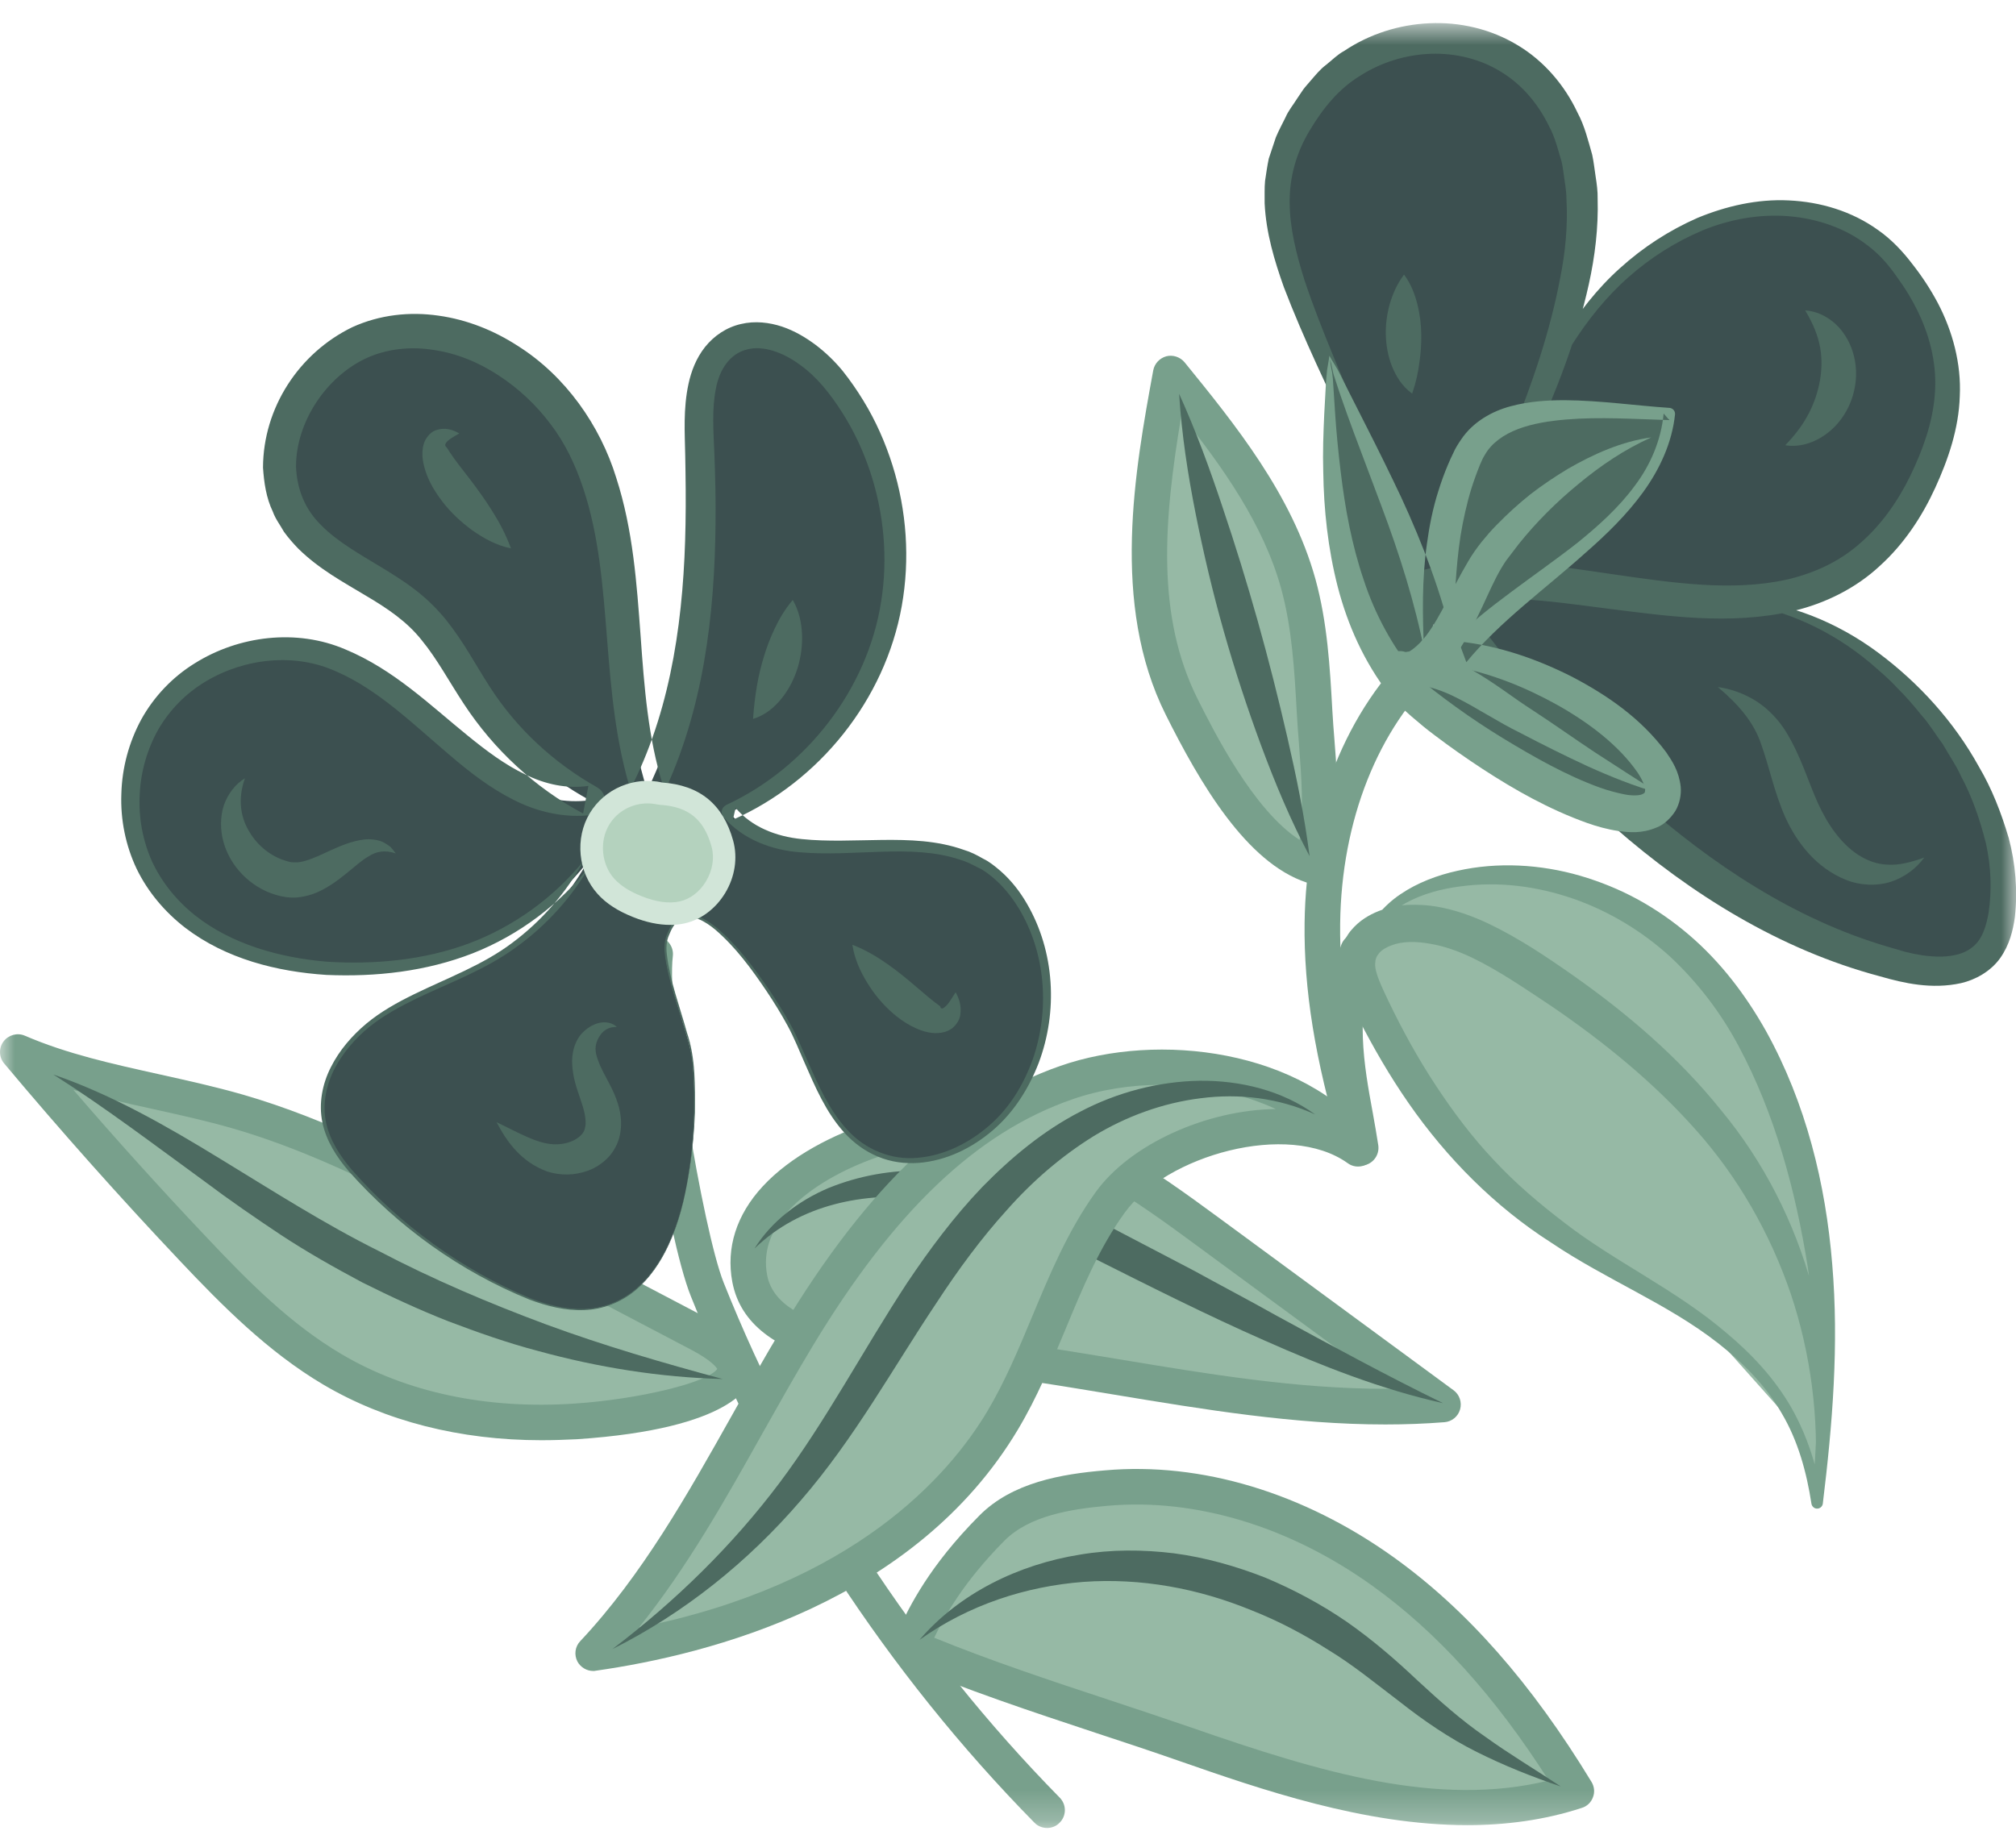 <svg width="67" height="61" viewBox="0 0 67 61" fill="none" xmlns="http://www.w3.org/2000/svg">
<mask id="mask0_0:2503" style="mask-type:alpha" maskUnits="userSpaceOnUse" x="0" y="0" width="67" height="61">
<rect y="0.763" width="67" height="60" fill="white"/>
</mask>
<g mask="url(#mask0_0:2503)">
<path d="M47.215 19.579C43.627 10.001 40.644 7.243 43.707 3.224C46.156 0.012 52.132 0.574 52.567 6.341C52.874 10.37 50.066 15.924 48.208 19.508C49.356 17.52 50.07 15.069 51.238 12.825C52.406 10.582 53.692 8.868 55.942 7.706C58.76 6.251 61.596 6.931 62.991 8.598C65.341 11.418 64.811 13.756 64.206 15.296C60.953 23.584 52.704 18.115 47.532 19.523C51.252 24.982 56.774 30.603 63.209 32.119C64.192 32.35 65.397 32.407 66.045 31.632C66.357 31.259 66.471 30.758 66.537 30.272C67.085 26.319 62.802 20.359 57.734 19.971" fill="#3C5050"/>
<path d="M44.917 14.587C44.137 12.93 43.333 11.286 42.667 9.543C42.355 8.665 42.076 7.744 42.029 6.757C42.033 6.511 42.019 6.261 42.043 6.015C42.081 5.769 42.114 5.519 42.166 5.274L42.402 4.565C42.497 4.338 42.615 4.121 42.724 3.899C42.823 3.668 42.979 3.488 43.106 3.281L43.31 2.978C43.381 2.879 43.471 2.789 43.551 2.69C43.716 2.501 43.872 2.303 44.076 2.152C44.274 1.996 44.449 1.812 44.671 1.694C45.508 1.132 46.501 0.815 47.508 0.773C48.515 0.725 49.55 0.966 50.425 1.495C51.309 2.019 51.999 2.832 52.425 3.739C52.666 4.187 52.779 4.669 52.916 5.146C52.968 5.387 52.992 5.628 53.03 5.873C53.068 6.114 53.101 6.36 53.096 6.601C53.124 7.574 53.006 8.528 52.803 9.449C52.396 11.291 51.711 13.029 50.95 14.71C50.188 16.396 49.323 18.021 48.449 19.631L47.971 19.372C48.988 17.685 49.645 15.773 50.486 13.945C50.907 13.029 51.375 12.131 51.914 11.272C52.448 10.412 53.077 9.595 53.843 8.91C54.604 8.221 55.469 7.659 56.415 7.243C57.365 6.851 58.4 6.61 59.45 6.662C60.495 6.709 61.549 7.021 62.419 7.649C62.854 7.951 63.241 8.362 63.549 8.769C63.87 9.175 64.159 9.614 64.404 10.077C64.891 11.007 65.184 12.084 65.132 13.166C65.099 14.252 64.745 15.277 64.315 16.217C63.88 17.166 63.284 18.077 62.476 18.809C61.677 19.556 60.66 20.056 59.611 20.307C57.493 20.793 55.408 20.477 53.427 20.231C52.434 20.104 51.446 19.962 50.482 19.915C49.517 19.858 48.562 19.896 47.697 20.132L48.052 19.178C49.905 21.879 52.032 24.397 54.453 26.574C56.883 28.723 59.644 30.565 62.745 31.472L63.327 31.642C63.516 31.689 63.7 31.727 63.889 31.755C64.258 31.807 64.631 31.821 64.958 31.75C65.288 31.684 65.553 31.533 65.733 31.302C65.917 31.07 66.021 30.725 66.088 30.348C66.201 29.592 66.173 28.817 66.002 28.038C65.809 27.273 65.553 26.508 65.17 25.795C65.005 25.426 64.769 25.096 64.57 24.741C64.329 24.416 64.121 24.066 63.851 23.764C63.596 23.447 63.331 23.14 63.043 22.857C62.769 22.555 62.457 22.3 62.149 22.03C60.901 20.987 59.374 20.259 57.739 20.038C57.705 20.033 57.682 20.004 57.687 19.971C57.691 19.938 57.72 19.919 57.748 19.919C59.426 20.014 61.057 20.684 62.414 21.691C63.771 22.701 64.939 23.986 65.766 25.483C66.201 26.22 66.513 27.027 66.759 27.859C66.981 28.699 67.061 29.597 66.962 30.489C66.901 30.924 66.787 31.41 66.47 31.854C66.154 32.293 65.648 32.572 65.17 32.681C64.201 32.893 63.279 32.685 62.48 32.454C59.157 31.571 56.188 29.719 53.649 27.495C51.091 25.27 48.917 22.663 47.021 19.886L47.016 19.877C46.822 19.593 46.898 19.211 47.182 19.017C47.243 18.975 47.309 18.947 47.376 18.928C48.453 18.654 49.531 18.64 50.567 18.715C51.602 18.786 52.604 18.942 53.597 19.088C55.569 19.372 57.545 19.669 59.374 19.268C60.277 19.06 61.123 18.677 61.814 18.063C62.509 17.463 63.062 16.684 63.483 15.825C63.903 14.956 64.23 14.053 64.3 13.128C64.381 12.202 64.173 11.267 63.766 10.412C63.563 9.982 63.312 9.571 63.024 9.179C62.74 8.773 62.443 8.438 62.064 8.155C61.322 7.578 60.386 7.262 59.431 7.186C58.471 7.111 57.493 7.286 56.594 7.654C55.696 8.032 54.85 8.565 54.122 9.213C52.642 10.516 51.659 12.306 50.846 14.11C50.032 15.928 49.427 17.851 48.453 19.655C48.383 19.787 48.217 19.834 48.085 19.764C47.957 19.693 47.905 19.537 47.971 19.405L47.976 19.39C48.784 17.747 49.569 16.099 50.25 14.412C50.931 12.731 51.517 11.007 51.848 9.26C52.023 8.391 52.108 7.508 52.061 6.648C52.061 6.431 52.032 6.223 51.999 6.01C51.966 5.803 51.947 5.585 51.9 5.378C51.777 4.976 51.682 4.56 51.484 4.201C51.124 3.46 50.59 2.818 49.895 2.393C49.205 1.963 48.378 1.76 47.555 1.788C46.733 1.816 45.91 2.067 45.215 2.511C44.501 2.94 43.967 3.597 43.523 4.343C43.083 5.075 42.851 5.888 42.861 6.738C42.865 7.588 43.083 8.452 43.352 9.307C43.92 11.017 44.69 12.689 45.361 14.394C46.042 16.099 46.7 17.813 47.272 19.556C47.281 19.589 47.267 19.622 47.234 19.631C47.205 19.641 47.172 19.627 47.163 19.598C46.439 17.912 45.702 16.24 44.917 14.587Z" fill="#4D6B61"/>
<path d="M45.305 31.302C46.085 29.823 47.527 29.276 49.101 29.12C51.087 28.921 53.119 29.535 54.784 30.636C57.918 32.719 59.473 36.502 60.197 40.19C60.821 43.369 60.759 46.736 60.391 49.953C59.989 47.393 58.982 45.801 56.92 44.228C55.006 42.764 53.138 42.127 50.722 40.195C48.397 38.334 46.718 35.859 45.447 33.167C45.234 32.719 45.016 32.223 45.139 31.746C45.324 31.028 46.179 30.702 46.922 30.702C48.297 30.702 49.564 31.41 50.727 32.152C53.63 34.008 56.367 36.251 58.183 39.175C60.045 42.169 60.849 45.81 60.419 49.315C60.443 48.989 60.466 48.663 60.49 48.337" fill="#96B9A5"/>
<path d="M46.544 29.724C47.115 29.337 47.773 29.091 48.439 28.945C49.772 28.647 51.195 28.728 52.514 29.11C53.176 29.304 53.819 29.564 54.424 29.894C55.03 30.225 55.602 30.622 56.126 31.07C57.181 31.968 58.027 33.087 58.694 34.277C60.022 36.676 60.674 39.349 60.892 42.018C61.119 44.691 60.901 47.355 60.58 49.976V49.981C60.566 50.085 60.471 50.16 60.367 50.146C60.282 50.137 60.216 50.066 60.202 49.986C60.041 48.937 59.757 47.898 59.218 46.986C58.694 46.07 57.937 45.305 57.1 44.649C55.422 43.336 53.384 42.542 51.55 41.305C49.692 40.119 48.08 38.495 46.818 36.676C46.184 35.765 45.631 34.806 45.13 33.824C45.007 33.573 44.884 33.342 44.761 33.059C44.643 32.78 44.525 32.454 44.515 32.062C44.496 31.67 44.643 31.226 44.908 30.919C45.168 30.607 45.494 30.414 45.815 30.286C46.137 30.159 46.468 30.097 46.803 30.078C47.134 30.069 47.432 30.083 47.739 30.135C48.349 30.239 48.912 30.442 49.441 30.688C50.496 31.193 51.394 31.802 52.297 32.435C54.093 33.701 55.795 35.156 57.19 36.894C60.046 40.332 61.303 45.012 60.542 49.315V49.329C60.532 49.391 60.471 49.433 60.41 49.423C60.348 49.414 60.31 49.357 60.315 49.296L60.443 48.323C60.447 48.29 60.476 48.266 60.509 48.271C60.537 48.276 60.561 48.3 60.561 48.333L60.542 49.315L60.315 49.291C60.462 47.147 60.183 44.998 59.511 42.996C58.826 40.998 57.772 39.146 56.377 37.578C54.987 36.006 53.337 34.66 51.583 33.46C50.699 32.874 49.806 32.256 48.907 31.826C48.453 31.613 47.995 31.448 47.532 31.372C47.063 31.288 46.619 31.283 46.255 31.42C46.071 31.486 45.919 31.58 45.834 31.684C45.745 31.788 45.707 31.887 45.702 32.038C45.688 32.336 45.934 32.832 46.16 33.309C46.619 34.263 47.13 35.189 47.711 36.072C48.288 36.95 48.922 37.796 49.645 38.561C50.359 39.331 51.162 40.011 52.009 40.658C53.682 41.952 55.696 42.868 57.379 44.309C58.221 45.012 58.987 45.834 59.54 46.802C60.088 47.77 60.41 48.843 60.584 49.924L60.206 49.934C60.471 47.322 60.443 44.682 60.079 42.112C59.672 39.562 58.987 37.026 57.786 34.782C57.19 33.658 56.415 32.648 55.498 31.793C54.571 30.952 53.474 30.286 52.278 29.871C51.087 29.46 49.806 29.29 48.534 29.465C47.905 29.545 47.281 29.71 46.728 30.012C46.175 30.319 45.707 30.777 45.361 31.33C45.343 31.358 45.309 31.368 45.281 31.349C45.253 31.33 45.243 31.302 45.253 31.273C45.527 30.664 45.971 30.107 46.544 29.724Z" fill="#78A08C"/>
<path d="M45.22 38.155C44.941 36.27 44.241 34.022 45.135 31.609L45.22 38.155Z" fill="#B4D2BE"/>
<path d="M44.634 38.24C44.586 37.904 44.52 37.555 44.454 37.2C44.142 35.481 43.787 33.536 44.577 31.405C44.69 31.099 45.031 30.943 45.338 31.056C45.645 31.169 45.801 31.509 45.688 31.816C45.012 33.639 45.333 35.42 45.622 36.988C45.688 37.361 45.754 37.72 45.806 38.07C45.853 38.391 45.631 38.693 45.31 38.74C45.276 38.74 45.243 38.745 45.215 38.745C44.927 38.745 44.676 38.532 44.634 38.24Z" fill="#78A08C"/>
<path d="M34.379 60.588C29.486 55.611 25.534 49.551 22.953 43.071C22.177 41.13 20.943 33.63 21.189 31.642C21.232 31.316 21.529 31.084 21.846 31.127C22.172 31.165 22.399 31.462 22.361 31.783C22.139 33.569 23.359 40.894 24.049 42.632C26.574 48.97 30.441 54.893 35.221 59.757C35.448 59.989 35.448 60.362 35.211 60.593C35.102 60.706 34.951 60.763 34.8 60.763C34.649 60.763 34.493 60.706 34.379 60.588Z" fill="#78A08C"/>
<path d="M6.406 41.508C4.401 39.387 2.463 37.21 0.591 34.971C2.917 35.973 5.479 36.251 7.914 36.955C10.68 37.758 13.251 39.104 15.8 40.441C18.282 41.744 20.768 43.047 23.25 44.351C27.037 46.339 20.735 47.142 19.137 47.251C16.339 47.43 13.478 46.953 11.044 45.518C9.28 44.474 7.815 42.996 6.406 41.508Z" fill="#96B9A5"/>
<path fill-rule="evenodd" clip-rule="evenodd" d="M10.741 46.023C8.907 44.937 7.38 43.397 5.976 41.909C3.976 39.793 2.014 37.588 0.137 35.349C-0.038 35.141 -0.047 34.839 0.118 34.617C0.284 34.4 0.577 34.319 0.827 34.428C2.241 35.037 3.73 35.363 5.304 35.713C6.217 35.916 7.158 36.124 8.079 36.388C10.916 37.21 13.54 38.584 16.074 39.916L23.525 43.827C23.945 44.049 25.227 44.719 25.009 45.74C24.948 46.028 24.38 47.492 19.175 47.841C18.778 47.86 18.381 47.874 17.993 47.874C15.289 47.874 12.802 47.241 10.741 46.023ZM19.095 46.656C21.236 46.514 23.544 45.952 23.837 45.503C23.794 45.433 23.624 45.211 22.971 44.866L15.521 40.955C13.034 39.652 10.467 38.301 7.744 37.512C6.86 37.257 5.938 37.054 5.044 36.856C4.184 36.667 3.305 36.473 2.439 36.228C3.867 37.885 5.337 39.515 6.831 41.092C8.236 42.585 9.64 44.002 11.342 45.008C13.493 46.283 16.173 46.854 19.095 46.656Z" fill="#78A08C"/>
<path d="M36.772 49.461C40.024 49.178 43.305 50.33 45.957 52.234C48.61 54.137 50.69 56.749 52.382 59.535C48.156 60.905 43.589 59.436 39.391 57.977C36.351 56.919 33.193 55.993 30.238 54.737C30.517 54.241 31.028 52.744 32.966 50.793C33.926 49.825 35.415 49.579 36.772 49.461Z" fill="#96B9A5"/>
<path fill-rule="evenodd" clip-rule="evenodd" d="M39.202 58.539C38.294 58.222 37.372 57.915 36.45 57.613C34.313 56.905 32.101 56.172 30.011 55.285C29.855 55.218 29.737 55.091 29.685 54.93C29.633 54.77 29.647 54.6 29.727 54.453C29.77 54.378 29.817 54.279 29.874 54.151C30.219 53.424 30.867 52.068 32.55 50.377C33.642 49.277 35.273 48.998 36.724 48.876C39.92 48.592 43.324 49.622 46.307 51.757C48.747 53.504 50.898 55.95 52.893 59.233C52.987 59.389 53.006 59.578 52.94 59.743C52.879 59.913 52.742 60.045 52.567 60.097C51.323 60.503 50.042 60.669 48.766 60.669C45.329 60.669 41.901 59.479 39.202 58.539ZM36.819 56.494C37.746 56.801 38.672 57.108 39.589 57.424C43.896 58.921 47.792 60.088 51.47 59.186C49.678 56.371 47.754 54.25 45.612 52.715C42.861 50.741 39.736 49.797 36.824 50.052C35.585 50.16 34.209 50.382 33.382 51.213C32.006 52.602 31.387 53.74 31.047 54.439C32.923 55.204 34.9 55.861 36.819 56.494Z" fill="#78A08C"/>
<path d="M38.908 12.419C40.639 14.55 42.416 16.76 43.145 19.405C43.527 20.779 43.608 22.22 43.683 23.646C43.773 25.304 44.062 27.221 43.608 28.775C41.703 28.151 40.147 25.242 39.273 23.499C37.59 20.132 38.228 16.122 38.908 12.419Z" fill="#96B9A5"/>
<path fill-rule="evenodd" clip-rule="evenodd" d="M43.428 29.337C41.419 28.68 39.868 26.012 38.743 23.759C36.899 20.075 37.727 15.588 38.327 12.311C38.37 12.084 38.54 11.905 38.762 11.843C38.984 11.787 39.22 11.867 39.367 12.041C41.041 14.101 42.936 16.434 43.716 19.244C44.114 20.689 44.199 22.172 44.279 23.613C44.298 23.939 44.322 24.269 44.35 24.609C44.463 26.073 44.577 27.589 44.184 28.94C44.142 29.096 44.033 29.224 43.891 29.299C43.806 29.342 43.712 29.365 43.612 29.365C43.551 29.365 43.489 29.356 43.428 29.337ZM43.192 27.92C43.338 26.924 43.248 25.795 43.168 24.699C43.14 24.354 43.116 24.009 43.097 23.679C43.021 22.305 42.941 20.883 42.577 19.56C41.986 17.421 40.624 15.513 39.263 13.799C38.667 17.322 38.426 20.481 39.802 23.235C40.336 24.297 41.65 26.928 43.192 27.92Z" fill="#78A08C"/>
<path d="M40.156 40.955C42.757 42.868 45.357 44.776 47.957 46.689C43.499 47.043 39.055 46.047 34.635 45.376C32.313 45.022 25.51 45.622 24.919 42.504C24.248 38.972 30.243 37.031 32.781 37.309C35.542 37.611 37.92 39.312 40.156 40.955Z" fill="#96B9A5"/>
<path fill-rule="evenodd" clip-rule="evenodd" d="M37.055 46.363C36.218 46.226 35.382 46.084 34.545 45.957C34.058 45.881 33.335 45.853 32.503 45.815C29.288 45.678 24.882 45.494 24.338 42.613C24.125 41.48 24.475 40.379 25.35 39.434C27.189 37.446 30.961 36.516 32.848 36.724C35.84 37.05 38.426 38.953 40.506 40.478L48.307 46.212C48.506 46.358 48.591 46.613 48.525 46.849C48.458 47.086 48.25 47.256 48.005 47.275C47.347 47.327 46.695 47.35 46.038 47.35C43.007 47.35 39.991 46.849 37.055 46.363ZM26.215 40.233C25.596 40.903 25.35 41.631 25.496 42.391C25.865 44.351 29.888 44.521 32.55 44.635C33.42 44.672 34.171 44.705 34.72 44.786C35.561 44.913 36.403 45.055 37.244 45.192C40.133 45.673 43.102 46.165 46.042 46.165C46.113 46.165 46.184 46.165 46.255 46.165L39.807 41.428C37.741 39.907 35.396 38.183 32.72 37.895C32.578 37.881 32.422 37.871 32.257 37.871C30.541 37.871 27.643 38.693 26.215 40.233Z" fill="#78A08C"/>
<path d="M44.548 38.051C43.707 35.231 43.329 32.889 43.357 30.678C43.404 26.933 44.752 23.561 47.063 21.426C47.304 21.204 47.678 21.218 47.9 21.459C48.122 21.7 48.108 22.073 47.867 22.295C45.796 24.213 44.581 27.273 44.539 30.697C44.515 32.785 44.874 35.014 45.683 37.72C45.778 38.032 45.598 38.362 45.286 38.452C45.229 38.462 45.172 38.471 45.116 38.471C44.86 38.471 44.624 38.306 44.548 38.051Z" fill="#78A08C"/>
<path d="M47.83 21.596C47.754 19.381 47.853 17.086 48.813 15.093C49.777 13.095 53.262 13.676 55.474 13.765C55.105 17.355 50.813 19.05 48.42 21.752C50.572 22.035 53.422 23.443 54.751 25.152C55.091 25.592 55.446 26.182 55.167 26.664C54.136 28.421 47.489 23.891 46.544 22.692C44.166 19.669 44.151 15.508 44.194 11.886C45.56 15.362 47.045 17.945 47.83 21.596Z" fill="#4D6B61"/>
<path fill-rule="evenodd" clip-rule="evenodd" d="M44.534 12.438L44.828 13.024L45.414 14.181C45.806 14.951 46.189 15.73 46.562 16.519C47.295 18.101 47.924 19.759 48.321 21.483L47.324 21.605C47.276 20.444 47.253 19.258 47.423 18.073C47.503 17.482 47.621 16.887 47.806 16.311C47.896 16.023 48 15.735 48.118 15.456C48.175 15.315 48.241 15.178 48.307 15.041C48.364 14.908 48.458 14.757 48.558 14.611C48.955 14.016 49.598 13.666 50.198 13.506C50.808 13.34 51.418 13.303 52.009 13.303C53.195 13.312 54.34 13.482 55.479 13.558H55.484C55.592 13.567 55.673 13.657 55.668 13.765C55.668 13.77 55.668 13.775 55.668 13.775C55.569 14.724 55.153 15.607 54.609 16.358C54.061 17.114 53.394 17.761 52.704 18.366C51.342 19.589 49.843 20.661 48.733 22.012L48.477 21.322C49.81 21.464 51.063 21.898 52.24 22.493C53.403 23.103 54.524 23.863 55.375 25.006C55.578 25.304 55.8 25.639 55.857 26.154C55.881 26.409 55.824 26.716 55.677 26.961C55.526 27.198 55.294 27.419 55.049 27.509C54.552 27.717 54.141 27.67 53.777 27.622C53.408 27.566 53.072 27.471 52.751 27.358C51.474 26.9 50.349 26.262 49.262 25.554C48.723 25.2 48.194 24.831 47.678 24.439C47.418 24.246 47.168 24.038 46.917 23.821C46.666 23.599 46.425 23.391 46.175 23.093C45.333 22.002 44.79 20.779 44.459 19.509C44.133 18.238 43.995 16.949 43.977 15.674C43.958 15.036 43.981 14.398 44.01 13.765L44.062 12.816C44.071 12.665 44.081 12.5 44.104 12.306C44.128 12.136 44.166 11.971 44.18 11.824C44.27 11.999 44.421 12.202 44.534 12.438ZM44.274 12.391C44.293 12.514 44.303 12.665 44.312 12.83L44.374 13.775C44.416 14.403 44.478 15.027 44.553 15.65C44.7 16.892 44.927 18.115 45.319 19.268C45.693 20.42 46.288 21.506 47.021 22.39C47.376 22.763 47.905 23.15 48.392 23.504C48.889 23.863 49.409 24.208 49.933 24.529C50.983 25.167 52.07 25.785 53.176 26.182C53.451 26.281 53.725 26.352 53.98 26.404C54.231 26.456 54.481 26.447 54.571 26.404C54.651 26.366 54.675 26.357 54.675 26.253C54.675 26.135 54.571 25.899 54.425 25.681C53.791 24.765 52.798 24.019 51.749 23.429C50.694 22.843 49.546 22.38 48.373 22.163L48.335 22.158C48.113 22.116 47.967 21.903 48.009 21.681C48.023 21.601 48.061 21.53 48.113 21.473C48.77 20.784 49.503 20.212 50.241 19.664C50.973 19.116 51.72 18.597 52.429 18.04C53.129 17.473 53.8 16.868 54.325 16.155C54.859 15.451 55.209 14.616 55.29 13.747L55.479 13.964C54.316 13.931 53.167 13.851 52.047 13.945C51.489 13.992 50.94 14.077 50.453 14.261C49.966 14.446 49.565 14.734 49.347 15.121C49.238 15.291 49.13 15.584 49.04 15.829C48.945 16.084 48.865 16.344 48.794 16.609C48.657 17.138 48.548 17.676 48.482 18.224C48.35 19.32 48.312 20.448 48.345 21.582V21.596C48.354 21.875 48.132 22.106 47.858 22.111C47.607 22.12 47.395 21.941 47.352 21.705C47.026 20.042 46.511 18.418 45.905 16.807L44.993 14.379C44.842 13.973 44.695 13.562 44.553 13.152C44.487 12.948 44.411 12.736 44.35 12.537C44.284 12.367 44.274 12.169 44.203 11.942C44.213 12.112 44.251 12.264 44.274 12.391Z" fill="#78A08C"/>
<path d="M7.309 38.514C9.068 39.586 10.774 40.681 12.585 41.583C14.377 42.523 16.244 43.317 18.149 44.025C20.059 44.729 22.017 45.3 24.017 45.839C21.946 45.787 19.88 45.456 17.87 44.904C16.863 44.639 15.876 44.29 14.902 43.921C13.928 43.539 12.982 43.099 12.046 42.632C11.124 42.141 10.212 41.626 9.342 41.054C8.477 40.478 7.626 39.893 6.803 39.274C5.134 38.06 3.517 36.827 1.773 35.718C3.735 36.393 5.555 37.441 7.309 38.514Z" fill="#4D6B61"/>
<path d="M35.897 51.676C36.923 51.502 37.986 51.506 39.022 51.634C40.057 51.771 41.069 52.059 42.038 52.437C42.998 52.838 43.915 53.329 44.766 53.915C45.612 54.505 46.397 55.185 47.115 55.865C47.848 56.541 48.562 57.183 49.375 57.74C50.174 58.317 51.035 58.827 51.871 59.384C50.921 59.063 49.985 58.69 49.078 58.236C48.17 57.783 47.305 57.188 46.52 56.569C45.716 55.96 44.974 55.346 44.147 54.845C43.333 54.326 42.482 53.877 41.594 53.528C39.825 52.8 37.916 52.446 36.01 52.583C34.096 52.73 32.2 53.343 30.559 54.51C31.874 52.97 33.845 52.002 35.897 51.676Z" fill="#4D6B61"/>
<path d="M27.534 39.491C28.545 39.08 29.647 38.882 30.744 38.915C32.97 38.967 35.017 39.855 36.894 40.781L39.674 42.235C40.591 42.74 41.513 43.222 42.421 43.732C44.251 44.729 46.071 45.721 47.957 46.642C45.9 46.184 43.929 45.404 42.014 44.554C40.095 43.709 38.223 42.764 36.37 41.834C35.452 41.361 34.526 40.922 33.585 40.568C32.649 40.2 31.675 39.944 30.696 39.831C28.734 39.628 26.602 40.02 25.075 41.503C25.633 40.606 26.531 39.916 27.534 39.491Z" fill="#4D6B61"/>
<path d="M35.434 35.991C31.486 37.366 28.664 40.856 26.503 44.436C24.343 48.016 22.579 51.908 19.714 54.954C25.057 54.198 30.55 51.851 33.316 47.222C34.701 44.904 35.316 42.155 36.899 39.963C38.483 37.772 42.932 36.61 45.13 38.188C43.078 35.599 38.696 34.853 35.434 35.991Z" fill="#96B9A5"/>
<path fill-rule="evenodd" clip-rule="evenodd" d="M19.189 55.228C19.076 55.006 19.109 54.737 19.284 54.553C21.34 52.366 22.858 49.66 24.328 47.043C24.867 46.084 25.421 45.093 26.002 44.134C28.853 39.397 31.789 36.634 35.245 35.429C38.502 34.296 43.263 34.877 45.598 37.819C45.782 38.051 45.768 38.381 45.56 38.594C45.357 38.806 45.026 38.839 44.79 38.665C42.813 37.248 38.748 38.414 37.381 40.308C36.535 41.475 35.982 42.802 35.401 44.209C34.937 45.319 34.46 46.467 33.826 47.525C30.403 53.254 23.572 55.001 19.804 55.535C19.771 55.544 19.743 55.544 19.714 55.544C19.497 55.544 19.294 55.422 19.189 55.228ZM35.632 36.544C32.455 37.649 29.718 40.256 27.009 44.743C26.442 45.683 25.889 46.67 25.354 47.619C24.12 49.825 22.849 52.087 21.236 54.099C28.385 52.668 31.533 49.05 32.805 46.925C33.396 45.938 33.859 44.828 34.304 43.761C34.89 42.353 35.495 40.903 36.417 39.623C37.561 38.036 40.09 36.894 42.402 36.865C41.267 36.341 39.934 36.062 38.582 36.062C37.58 36.062 36.568 36.218 35.632 36.544Z" fill="#78A08C"/>
<path d="M25.903 49.296C27.458 47.223 28.673 44.894 30.143 42.651C30.89 41.536 31.699 40.445 32.644 39.458C33.595 38.485 34.668 37.588 35.897 36.955C37.126 36.308 38.497 35.949 39.868 35.925C41.234 35.911 42.624 36.256 43.707 37.045C42.497 36.492 41.173 36.341 39.906 36.506C38.639 36.662 37.424 37.111 36.351 37.763C35.278 38.428 34.309 39.264 33.462 40.223C32.602 41.172 31.841 42.212 31.127 43.303C29.68 45.466 28.394 47.822 26.617 49.872C24.863 51.917 22.73 53.627 20.352 54.817C22.466 53.211 24.343 51.369 25.903 49.296Z" fill="#4D6B61"/>
<path d="M41.91 24.775C41.447 23.523 41.031 22.253 40.667 20.968C40.303 19.683 39.996 18.384 39.736 17.076C39.476 15.763 39.272 14.441 39.187 13.09C39.745 14.323 40.204 15.579 40.624 16.84C41.05 18.101 41.442 19.372 41.802 20.651C42.161 21.931 42.487 23.216 42.785 24.515C43.083 25.809 43.352 27.117 43.523 28.459C42.889 27.264 42.374 26.026 41.91 24.775Z" fill="#4D6B61"/>
<path d="M52.76 25.469C52.004 25.119 51.257 24.746 50.529 24.364C49.773 23.995 49.068 23.518 48.378 23.178C48.033 23.003 47.678 22.876 47.366 22.81C47.205 22.772 47.063 22.777 46.945 22.786C46.917 22.796 46.889 22.8 46.86 22.805C46.86 22.8 46.794 22.824 46.723 22.833C46.652 22.843 46.553 22.862 46.378 22.81C46.293 22.781 46.184 22.72 46.104 22.63C46.085 22.607 46.066 22.588 46.047 22.564L46.019 22.522C45.986 22.47 45.962 22.404 45.948 22.342C45.943 22.309 45.938 22.276 45.934 22.248C45.934 22.229 45.929 22.177 45.948 22.087C45.976 21.927 46.142 21.752 46.222 21.719C46.269 21.69 46.326 21.667 46.383 21.657C46.44 21.643 46.506 21.643 46.506 21.643C46.539 21.643 46.572 21.643 46.605 21.648L46.652 21.657L46.723 21.676C46.761 21.686 46.789 21.7 46.818 21.709C46.874 21.733 46.922 21.756 46.988 21.799C47.021 21.823 47.068 21.856 47.12 21.912C47.139 21.936 47.158 21.96 47.177 21.983C47.191 22.002 47.21 22.03 47.239 22.097C47.262 22.158 47.276 22.196 47.286 22.281C47.295 22.37 47.276 22.47 47.248 22.55L46.577 21.771C46.855 21.695 47.13 21.468 47.39 21.138C47.645 20.807 47.867 20.401 48.085 19.981C48.297 19.556 48.524 19.121 48.784 18.677C48.912 18.455 49.068 18.229 49.238 18.016C49.399 17.818 49.565 17.624 49.744 17.445C50.099 17.081 50.472 16.741 50.864 16.429C51.262 16.122 51.678 15.843 52.108 15.584C52.968 15.088 53.9 14.672 54.878 14.54C53.985 14.941 53.191 15.48 52.458 16.089C51.725 16.689 51.054 17.36 50.472 18.087C50.33 18.271 50.188 18.455 50.051 18.639C49.933 18.814 49.825 18.998 49.721 19.201C49.512 19.608 49.328 20.052 49.106 20.495C48.888 20.939 48.652 21.398 48.326 21.846C48.009 22.285 47.517 22.744 46.841 22.909L46.17 22.13C46.137 22.205 46.123 22.3 46.132 22.38C46.142 22.46 46.151 22.489 46.17 22.545C46.194 22.602 46.213 22.626 46.222 22.64C46.236 22.659 46.25 22.677 46.269 22.696C46.307 22.734 46.331 22.753 46.345 22.762C46.369 22.777 46.369 22.777 46.378 22.781L46.397 22.786L46.43 22.796L46.458 22.8C46.487 22.805 46.51 22.805 46.539 22.805C46.534 22.805 46.596 22.805 46.652 22.791C46.704 22.777 46.756 22.758 46.803 22.73C46.884 22.696 47.049 22.526 47.073 22.366C47.092 22.276 47.087 22.224 47.087 22.21C47.087 22.182 47.082 22.148 47.078 22.12C47.063 22.059 47.04 21.997 47.011 21.95L46.993 21.917C46.978 21.898 46.964 21.884 46.95 21.865C46.889 21.794 46.799 21.747 46.737 21.728C46.614 21.69 46.567 21.709 46.544 21.709C46.525 21.714 46.506 21.719 46.558 21.705L46.78 21.662C47.068 21.629 47.347 21.653 47.588 21.709C48.085 21.818 48.491 22.03 48.874 22.243C49.257 22.46 49.612 22.696 49.952 22.933C50.297 23.178 50.605 23.395 50.964 23.627C51.659 24.08 52.33 24.562 53.016 25.015C53.706 25.464 54.396 25.908 55.1 26.357C54.297 26.125 53.522 25.814 52.76 25.469Z" fill="#78A08C"/>
<path d="M20.125 43.411C19.057 43.728 17.913 43.35 16.906 42.868C15.072 41.994 13.398 40.781 12.003 39.307C11.45 38.721 10.916 38.06 10.765 37.267C10.5 35.892 11.464 34.551 12.627 33.772C13.79 32.992 15.166 32.586 16.372 31.878C17.677 31.113 18.773 29.993 19.511 28.671C18.386 30.102 16.821 31.179 15.086 31.717C14.235 31.982 13.346 32.119 12.457 32.18C9.644 32.374 6.458 31.595 5.011 29.176C3.966 27.429 4.127 25.034 5.399 23.443C6.671 21.851 8.968 21.162 10.907 21.79C14.14 22.838 16.235 27.027 19.605 26.602C18.168 25.823 16.925 24.699 15.998 23.353C15.322 22.366 14.807 21.256 13.942 20.43C12.708 19.244 10.859 18.748 9.867 17.355C8.287 15.135 10.103 11.654 12.774 11.102C15.445 10.549 18.192 12.372 19.412 14.805C21.161 18.299 20.305 22.559 21.511 26.276C23.255 22.697 23.378 18.564 23.232 14.582C23.189 13.425 23.232 12.042 24.21 11.413C25.373 10.672 26.895 11.602 27.751 12.684C29.505 14.908 30.167 17.95 29.491 20.703C28.815 23.457 26.82 25.847 24.238 27.009C26.148 29.29 30.2 27.178 32.72 28.765C33.386 29.186 33.883 29.842 34.223 30.555C35.15 32.496 34.932 34.938 33.67 36.686C32.616 38.15 30.573 39.104 28.971 38.277C27.538 37.541 27.047 35.798 26.352 34.343C25.851 33.299 22.929 28.638 22.144 31.198C21.889 32.029 22.938 34.348 23.023 35.326C23.151 36.766 23.066 38.23 22.773 39.652C22.447 41.229 21.671 42.953 20.125 43.411Z" fill="#3C5050"/>
<path fill-rule="evenodd" clip-rule="evenodd" d="M22.21 41.409C21.946 41.966 21.596 42.49 21.118 42.892C20.646 43.288 20.036 43.529 19.412 43.548C18.788 43.572 18.173 43.416 17.596 43.199C15.303 42.268 13.242 40.79 11.597 38.939C11.195 38.471 10.841 37.928 10.713 37.304C10.585 36.681 10.713 36.029 10.997 35.472C11.28 34.91 11.696 34.428 12.174 34.027C12.656 33.625 13.204 33.323 13.762 33.049C14.873 32.506 16.041 32.081 17.02 31.344C17.998 30.617 18.816 29.677 19.402 28.614L19.62 28.756C18.613 30.059 17.247 31.084 15.71 31.689C14.159 32.293 12.495 32.478 10.845 32.407C9.205 32.298 7.517 31.878 6.16 30.843C5.489 30.324 4.922 29.663 4.543 28.884C4.175 28.109 4 27.245 4.033 26.385C4.056 25.526 4.283 24.675 4.695 23.915C5.115 23.155 5.735 22.503 6.472 22.049C7.933 21.133 9.852 20.888 11.479 21.587C13.091 22.257 14.301 23.447 15.54 24.449C16.159 24.954 16.788 25.426 17.464 25.747C18.135 26.078 18.849 26.224 19.554 26.125L19.379 27.041C17.781 26.191 16.41 24.916 15.417 23.4C14.925 22.654 14.523 21.898 14.018 21.284C13.531 20.666 12.883 20.226 12.145 19.792C11.417 19.353 10.609 18.923 9.914 18.238C9.744 18.063 9.583 17.879 9.436 17.676C9.314 17.454 9.153 17.251 9.068 17.01C8.845 16.547 8.775 16.042 8.741 15.546C8.746 13.553 9.938 11.735 11.71 10.875C12.623 10.459 13.62 10.355 14.571 10.492C15.526 10.625 16.424 10.988 17.209 11.498C18.792 12.495 19.946 14.143 20.48 15.881C21.043 17.624 21.161 19.409 21.289 21.128C21.412 22.848 21.539 24.543 22.036 26.116L21.043 26.045C22.343 23.41 22.735 20.392 22.783 17.402C22.797 16.651 22.787 15.9 22.773 15.145C22.759 14.403 22.702 13.591 22.882 12.759C22.972 12.344 23.132 11.914 23.43 11.536C23.728 11.163 24.144 10.88 24.622 10.771C25.094 10.658 25.572 10.719 25.988 10.856C26.409 10.998 26.773 11.215 27.108 11.465C27.439 11.716 27.737 12.004 28.002 12.325C28.257 12.646 28.479 12.967 28.687 13.307C29.103 13.983 29.425 14.715 29.661 15.466C30.134 16.972 30.247 18.592 29.969 20.146C29.411 23.268 27.222 25.984 24.357 27.249L24.447 26.853C24.976 27.485 25.789 27.807 26.65 27.892C27.515 27.981 28.408 27.93 29.311 27.92C30.21 27.911 31.146 27.934 32.035 28.251C32.261 28.317 32.469 28.425 32.673 28.543C32.886 28.643 33.07 28.799 33.249 28.95C33.604 29.261 33.892 29.63 34.124 30.031C35.06 31.632 35.16 33.63 34.521 35.33C34.195 36.176 33.694 36.974 32.999 37.569C32.309 38.159 31.453 38.584 30.531 38.655C30.073 38.688 29.605 38.627 29.179 38.447C28.754 38.273 28.375 37.994 28.068 37.659C27.449 36.979 27.094 36.133 26.735 35.316C26.555 34.905 26.39 34.49 26.177 34.098C25.964 33.706 25.728 33.323 25.482 32.955C24.986 32.218 24.451 31.486 23.775 30.905C23.605 30.763 23.421 30.636 23.218 30.551C23.019 30.466 22.783 30.451 22.603 30.565C22.419 30.678 22.314 30.881 22.234 31.084C22.144 31.287 22.135 31.509 22.163 31.731C22.267 32.615 22.593 33.465 22.83 34.324C23.123 35.184 23.099 36.1 23.095 36.988C23.061 37.881 22.957 38.773 22.773 39.652C22.65 40.256 22.471 40.851 22.21 41.409ZM23.066 36.983C23.066 36.091 23.08 35.179 22.787 34.329C22.541 33.469 22.21 32.629 22.097 31.731C22.069 31.509 22.078 31.269 22.168 31.056C22.248 30.848 22.357 30.626 22.56 30.499C22.764 30.366 23.028 30.385 23.236 30.475C23.449 30.56 23.638 30.692 23.813 30.834C24.508 31.42 25.047 32.152 25.553 32.889C25.803 33.262 26.045 33.644 26.262 34.036C26.48 34.433 26.65 34.849 26.834 35.259C27.198 36.072 27.558 36.908 28.158 37.555C28.749 38.211 29.633 38.575 30.508 38.485C31.382 38.41 32.209 37.994 32.871 37.418C33.543 36.842 34.011 36.067 34.313 35.24C34.9 33.583 34.758 31.665 33.845 30.173C33.618 29.805 33.344 29.464 33.018 29.186C32.852 29.049 32.687 28.916 32.488 28.831C32.299 28.732 32.11 28.633 31.902 28.576C31.089 28.303 30.195 28.284 29.307 28.312C28.418 28.336 27.515 28.411 26.593 28.331C25.681 28.265 24.692 27.915 24.045 27.16C23.955 27.051 23.965 26.895 24.073 26.801C24.092 26.787 24.111 26.772 24.13 26.763L24.135 26.758C26.815 25.516 28.829 22.899 29.283 20.004C29.515 18.559 29.378 17.062 28.919 15.678C28.687 14.984 28.38 14.323 27.988 13.709C27.591 13.09 27.151 12.528 26.588 12.127C26.04 11.72 25.364 11.47 24.825 11.617C24.267 11.753 23.908 12.273 23.79 12.93C23.657 13.595 23.709 14.318 23.742 15.093C23.771 15.858 23.79 16.623 23.78 17.393C23.752 20.453 23.378 23.632 21.998 26.494C21.87 26.758 21.549 26.872 21.284 26.744C21.147 26.678 21.047 26.56 21.005 26.423C19.903 22.961 20.428 19.362 19.383 16.231C19.123 15.451 18.778 14.724 18.296 14.096C17.819 13.458 17.228 12.906 16.566 12.476C15.904 12.041 15.166 11.739 14.4 11.631C13.644 11.508 12.85 11.598 12.188 11.9C10.836 12.519 9.834 14.039 9.838 15.513C9.867 16.25 10.127 16.925 10.675 17.459C11.209 18.002 11.937 18.413 12.689 18.866C13.062 19.093 13.45 19.334 13.819 19.622C14.188 19.905 14.538 20.25 14.831 20.614C15.417 21.346 15.823 22.13 16.277 22.829C17.166 24.217 18.41 25.365 19.847 26.172L19.851 26.177C20.088 26.309 20.173 26.607 20.041 26.843C19.96 26.985 19.823 27.07 19.677 27.089C18.764 27.207 17.823 26.98 17.053 26.579C16.268 26.182 15.601 25.658 14.973 25.124C13.724 24.066 12.571 22.923 11.171 22.319C9.805 21.695 8.136 21.875 6.841 22.649C6.189 23.037 5.65 23.584 5.267 24.236C4.898 24.893 4.676 25.644 4.643 26.409C4.6 27.169 4.742 27.944 5.054 28.638C5.375 29.327 5.872 29.941 6.477 30.423C7.697 31.391 9.295 31.835 10.869 31.968C12.453 32.067 14.088 31.916 15.578 31.363C17.067 30.806 18.41 29.837 19.412 28.595C19.454 28.539 19.539 28.529 19.596 28.576C19.648 28.619 19.658 28.685 19.629 28.742C19.005 29.828 18.149 30.777 17.133 31.5C16.121 32.242 14.935 32.666 13.833 33.196C13.28 33.465 12.741 33.758 12.268 34.14C11.8 34.527 11.394 34.995 11.115 35.533C10.841 36.072 10.713 36.691 10.831 37.286C10.949 37.881 11.29 38.41 11.682 38.873C13.299 40.719 15.346 42.207 17.62 43.151C18.192 43.373 18.797 43.529 19.412 43.51C20.026 43.496 20.627 43.265 21.099 42.873C21.577 42.481 21.927 41.961 22.196 41.409C22.461 40.847 22.645 40.252 22.773 39.652C22.948 38.773 23.047 37.881 23.066 36.983Z" fill="#4D6B61"/>
<path d="M19.922 27.226C19.511 27.915 19.601 28.869 20.14 29.464C20.419 29.776 20.792 29.984 21.18 30.14C21.648 30.324 22.163 30.437 22.655 30.333C23.624 30.126 24.262 29.002 23.997 28.047C23.737 27.093 23.165 26.461 21.955 26.385C21.175 26.191 20.334 26.536 19.922 27.226Z" fill="#B4D2BE"/>
<path fill-rule="evenodd" clip-rule="evenodd" d="M21.043 30.485C20.532 30.282 20.144 30.031 19.861 29.715C19.208 28.992 19.1 27.863 19.601 27.032C20.092 26.215 21.08 25.799 22.012 26.012C23.26 26.102 24.03 26.735 24.366 27.944C24.522 28.515 24.428 29.148 24.097 29.691C23.78 30.211 23.288 30.579 22.74 30.697C22.589 30.73 22.428 30.744 22.267 30.744C21.889 30.744 21.478 30.659 21.043 30.485ZM20.244 27.419C19.913 27.967 19.988 28.742 20.419 29.214C20.627 29.441 20.92 29.63 21.322 29.79C21.804 29.984 22.229 30.041 22.584 29.965C22.929 29.89 23.25 29.649 23.458 29.304C23.681 28.936 23.752 28.515 23.648 28.142C23.392 27.23 22.882 26.815 21.936 26.753C21.913 26.753 21.894 26.749 21.87 26.744C21.747 26.72 21.634 26.706 21.515 26.706C21.005 26.706 20.508 26.971 20.244 27.419Z" fill="#D1E5D8"/>
<path d="M18.386 38.036C18.646 38.051 18.915 37.994 19.114 37.881C19.317 37.763 19.416 37.64 19.445 37.479C19.487 37.319 19.454 37.054 19.36 36.752C19.274 36.459 19.114 36.095 19.048 35.675C19.015 35.467 18.996 35.236 19.038 35.004C19.071 34.782 19.18 34.518 19.336 34.353C19.497 34.183 19.691 34.055 19.908 34.003C20.125 33.951 20.367 33.998 20.499 34.14C20.111 34.117 19.903 34.409 19.823 34.664C19.743 34.91 19.832 35.151 19.946 35.425C20.069 35.703 20.244 35.977 20.414 36.36C20.57 36.728 20.716 37.196 20.598 37.744C20.542 38.008 20.4 38.277 20.211 38.476C20.021 38.674 19.795 38.816 19.563 38.906C19.1 39.08 18.617 39.08 18.178 38.939C17.317 38.617 16.849 37.961 16.504 37.304C17.19 37.626 17.818 38.008 18.386 38.036Z" fill="#4D6B61"/>
<path d="M8.288 27.651C8.571 28.128 9.02 28.473 9.498 28.614C9.635 28.657 9.715 28.671 9.81 28.666C9.909 28.671 10.018 28.652 10.146 28.614C10.401 28.543 10.694 28.402 11.011 28.255C11.327 28.114 11.687 27.958 12.098 27.906C12.301 27.882 12.528 27.906 12.717 27.986C12.812 28.029 12.892 28.095 12.973 28.147C13.039 28.222 13.1 28.293 13.152 28.369C12.793 28.241 12.495 28.307 12.254 28.463C12.004 28.605 11.767 28.831 11.498 29.044C11.228 29.261 10.93 29.488 10.538 29.663C10.344 29.748 10.117 29.809 9.867 29.833C9.616 29.852 9.351 29.804 9.157 29.743C8.311 29.488 7.649 28.794 7.427 27.986C7.314 27.585 7.318 27.145 7.441 26.763C7.578 26.385 7.824 26.059 8.141 25.87C7.89 26.569 7.999 27.178 8.288 27.651Z" fill="#4D6B61"/>
<path d="M15.691 17.624C15.318 17.35 14.977 17.034 14.689 16.656C14.405 16.273 14.145 15.862 14.05 15.277C14.032 15.13 14.027 14.956 14.079 14.771C14.131 14.578 14.282 14.389 14.452 14.313C14.797 14.186 15.043 14.285 15.265 14.408C15.048 14.53 14.826 14.653 14.797 14.776C14.788 14.833 14.826 14.852 14.845 14.875C14.873 14.908 14.902 14.96 14.944 15.026C15.114 15.291 15.379 15.617 15.625 15.938C15.875 16.269 16.126 16.613 16.358 16.986C16.594 17.36 16.807 17.756 16.982 18.229C16.48 18.125 16.069 17.889 15.691 17.624Z" fill="#4D6B61"/>
<path d="M29.496 32.048C29.841 32.289 30.153 32.548 30.446 32.799C30.73 33.044 31.042 33.309 31.217 33.427C31.25 33.45 31.259 33.474 31.264 33.502C31.269 33.521 31.33 33.54 31.387 33.484C31.519 33.389 31.623 33.191 31.76 32.983C31.879 33.2 31.954 33.427 31.916 33.724C31.902 33.866 31.808 34.05 31.642 34.183C31.463 34.315 31.25 34.343 31.075 34.343C30.735 34.324 30.493 34.211 30.271 34.098C30.054 33.98 29.86 33.843 29.685 33.691C29.34 33.394 29.056 33.049 28.825 32.671C28.593 32.298 28.404 31.887 28.328 31.405C28.782 31.58 29.151 31.807 29.496 32.048Z" fill="#4D6B61"/>
<path d="M25.156 22.8C25.212 22.47 25.288 22.153 25.383 21.842C25.477 21.525 25.595 21.213 25.742 20.902C25.893 20.585 26.068 20.274 26.347 19.943C26.56 20.316 26.636 20.699 26.654 21.076C26.669 21.454 26.621 21.827 26.513 22.186C26.404 22.545 26.234 22.89 25.992 23.197C25.756 23.495 25.444 23.773 25.028 23.896C25.056 23.471 25.099 23.136 25.156 22.8Z" fill="#4D6B61"/>
<path d="M46.26 12.174C46.127 11.834 46.066 11.479 46.057 11.135C46.047 10.79 46.094 10.45 46.184 10.114C46.283 9.784 46.416 9.458 46.662 9.127C46.908 9.458 47.026 9.803 47.111 10.133C47.191 10.464 47.229 10.79 47.234 11.106C47.239 11.423 47.22 11.735 47.172 12.051C47.13 12.377 47.064 12.698 46.931 13.085C46.596 12.84 46.397 12.509 46.26 12.174Z" fill="#4D6B61"/>
<path d="M61.336 11.177C61.644 11.664 61.748 12.278 61.648 12.844C61.554 13.411 61.265 13.94 60.84 14.309C60.419 14.677 59.861 14.889 59.332 14.8C59.7 14.417 59.946 14.072 60.126 13.718C60.306 13.364 60.419 13.01 60.485 12.646C60.547 12.282 60.556 11.919 60.49 11.546C60.419 11.163 60.268 10.776 59.994 10.318C60.523 10.351 61.034 10.686 61.336 11.177Z" fill="#4D6B61"/>
<path d="M58.367 23.306C58.764 23.561 59.114 23.929 59.36 24.331C59.856 25.143 60.093 25.979 60.414 26.692C60.726 27.377 61.161 28.024 61.748 28.411C62.041 28.6 62.372 28.732 62.745 28.742C63.123 28.765 63.53 28.657 63.951 28.506C63.686 28.865 63.308 29.157 62.835 29.313C62.362 29.46 61.814 29.436 61.336 29.242C60.372 28.85 59.729 28.033 59.336 27.174C58.958 26.319 58.797 25.474 58.533 24.746C58.292 24.014 57.781 23.419 57.091 22.838C57.535 22.899 57.965 23.055 58.367 23.306Z" fill="#4D6B61"/>
</g>
</svg>
